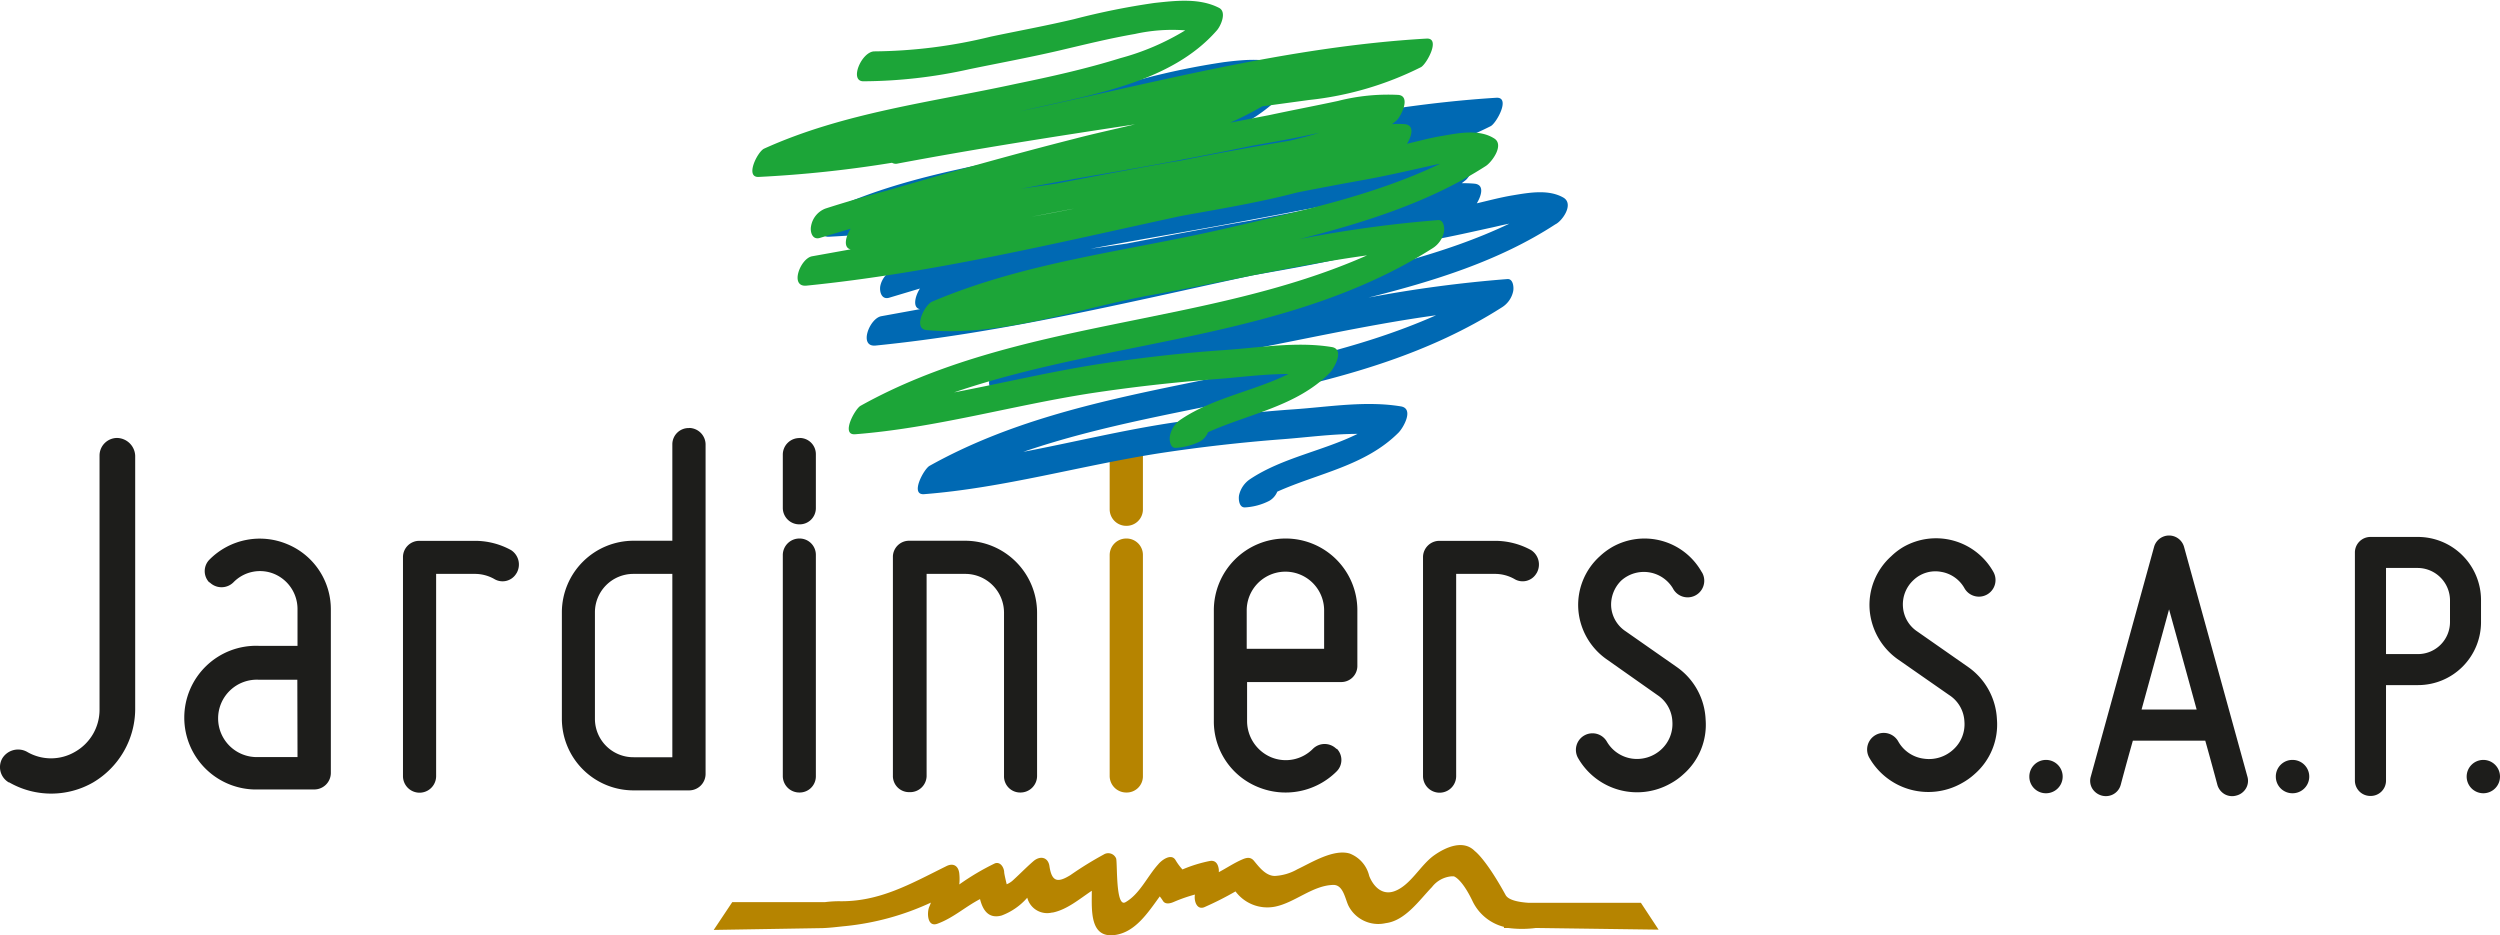 <?xml version="1.0" encoding="UTF-8"?>
<svg xmlns="http://www.w3.org/2000/svg" viewBox="0 0 269.99 100.86" width="270" height="101">
  <defs>
    <style>.cls-1{fill:#1d1d1b;}.cls-2{fill:#b68400;}.cls-3{fill:#0069b3;}.cls-4{fill:#1ca538;}</style>
  </defs>
  <g id="Calque_2" data-name="Calque 2">
    <g id="Calque_1-2" data-name="Calque 1">
      <g id="Calque_2-2" data-name="Calque 2">
        <g id="Calque_1-2-2" data-name="Calque 1-2">
          <path class="cls-1" d="M12.66,47.23a1.9,1.9,0,0,0-1.91,1.88V76.58a5.22,5.22,0,0,1-2.62,4.53,5.13,5.13,0,0,1-5.24,0,2,2,0,0,0-2.64.72,1.91,1.91,0,0,0,.7,2.6l.05,0a9.1,9.1,0,0,0,9.06,0,9.25,9.25,0,0,0,4.54-7.87V49.15A2,2,0,0,0,12.66,47.23Z"/>
          <path class="cls-1" d="M31,58.69a7.65,7.65,0,0,0-8.36,1.66,1.76,1.76,0,0,0-.05,2.47l.05,0a1.82,1.82,0,0,0,2.57,0,4,4,0,0,1,4.42-.9,4.11,4.11,0,0,1,2.5,3.76v4H27.94a7.76,7.76,0,1,0,0,15.51h6a1.79,1.79,0,0,0,1.79-1.79V65.73A7.6,7.6,0,0,0,31,58.69Zm1.13,23H27.94a4.18,4.18,0,1,1,0-8.35h4.17Z"/>
          <path class="cls-1" d="M55.19,59.34a8.09,8.09,0,0,0-3.88-1h-6a1.76,1.76,0,0,0-1.79,1.73V83.75a1.79,1.79,0,0,0,3.58,0V61.91h4.17a4.26,4.26,0,0,1,2.09.54,1.73,1.73,0,0,0,2.38-.55l.07-.11A1.85,1.85,0,0,0,55.19,59.34Z"/>
          <path class="cls-1" d="M74.4,46.16a1.76,1.76,0,0,0-1.79,1.73V58.33H68.44a7.74,7.74,0,0,0-7.76,7.72V77.54a7.74,7.74,0,0,0,7.74,7.75h6a1.78,1.78,0,0,0,1.78-1.79V48a1.8,1.8,0,0,0-1.74-1.85ZM72.61,81.71H68.44a4.15,4.15,0,0,1-4.19-4.12V66.09a4.15,4.15,0,0,1,4.13-4.18h4.23Z"/>
          <path class="cls-1" d="M86.33,58.09a1.79,1.79,0,0,0-1.79,1.79h0V83.74a1.78,1.78,0,0,0,1.79,1.78,1.75,1.75,0,0,0,1.78-1.72V59.88a1.76,1.76,0,0,0-1.71-1.79Z"/>
          <path class="cls-1" d="M104.22,58.33h-6A1.75,1.75,0,0,0,96.43,60v23.7a1.74,1.74,0,0,0,1.72,1.78h.07a1.78,1.78,0,0,0,1.85-1.71V61.91h4.18a4.19,4.19,0,0,1,4.18,4.18V83.74a1.74,1.74,0,0,0,1.72,1.78h.06A1.79,1.79,0,0,0,112,83.74V66.09a7.78,7.78,0,0,0-7.78-7.76Z"/>
          <path class="cls-2" d="M121.63,58.09a1.79,1.79,0,0,0-1.79,1.79h0V83.74a1.79,1.79,0,0,0,1.79,1.78,1.75,1.75,0,0,0,1.8-1.71V59.88a1.77,1.77,0,0,0-1.73-1.79Z"/>
          <path class="cls-1" d="M138.81,58.09a7.75,7.75,0,0,0-7.72,7.76h0V77.78a7.64,7.64,0,0,0,4.77,7.15,7.8,7.8,0,0,0,8.47-1.67,1.74,1.74,0,0,0,.06-2.45l-.06,0a1.8,1.8,0,0,0-2.55,0l0,0a4.12,4.12,0,0,1-4.53.89,4.25,4.25,0,0,1-2.57-3.87V73.59H144.8a1.74,1.74,0,0,0,1.79-1.71V65.81a7.74,7.74,0,0,0-7.77-7.72ZM143,70h-8.36V65.85a4.18,4.18,0,0,1,8.36,0Z"/>
          <path class="cls-1" d="M165.35,59.34a8.09,8.09,0,0,0-3.88-1h-6a1.77,1.77,0,0,0-1.79,1.73V83.75a1.79,1.79,0,0,0,3.58,0V61.91h4.17a4.27,4.27,0,0,1,2.1.54,1.72,1.72,0,0,0,2.37-.55l.07-.11A1.85,1.85,0,0,0,165.35,59.34Z"/>
          <path class="cls-1" d="M181.13,72l-5.55-3.88A3.5,3.5,0,0,1,174,65.46a3.65,3.65,0,0,1,1.09-2.83,3.66,3.66,0,0,1,5.57.83,1.79,1.79,0,0,0,3.2-1.62,1.4,1.4,0,0,0-.1-.16A7.08,7.08,0,0,0,174.13,59a7.33,7.33,0,0,0-1.35,1,7.09,7.09,0,0,0-2.33,5.73,7.21,7.21,0,0,0,3,5.36L179,75a3.61,3.61,0,0,1,1.61,2.86,3.73,3.73,0,0,1-1.19,3,3.86,3.86,0,0,1-3.16,1A3.76,3.76,0,0,1,173.52,80a1.79,1.79,0,0,0-3.1,1.79,7.34,7.34,0,0,0,10,2.75,6.9,6.9,0,0,0,1.39-1,7.11,7.11,0,0,0,2.39-5.9A7.29,7.29,0,0,0,181.13,72Z"/>
          <path class="cls-1" d="M220.91,82a1.8,1.8,0,0,1,.1,3.6,1.79,1.79,0,0,1-1.85-1.75v-.09A1.8,1.8,0,0,1,220.91,82Z"/>
          <path class="cls-1" d="M227.43,85.91a1.66,1.66,0,0,1-.49-.07,1.73,1.73,0,0,1-1-.78,1.61,1.61,0,0,1-.14-1.27L232.63,59a1.68,1.68,0,0,1,3.24,0l6.84,24.8a1.6,1.6,0,0,1-.13,1.23,1.67,1.67,0,0,1-1.07.82,1.64,1.64,0,0,1-1.26-.15,1.7,1.7,0,0,1-.78-1s-.53-2-1.31-4.78h-7.82c-.79,2.79-1.31,4.77-1.31,4.77A1.65,1.65,0,0,1,227.43,85.91Zm3.85-9.35h5.95l-2.2-8-.78-2.82-.77,2.82Z"/>
          <path class="cls-1" d="M247.59,82a1.8,1.8,0,0,1,0,3.6,1.79,1.79,0,0,1-1.81-1.79v0A1.79,1.79,0,0,1,247.59,82Z"/>
          <path class="cls-1" d="M256,85.89a1.66,1.66,0,0,1-1.68-1.64V59.59a1.68,1.68,0,0,1,1.65-1.67h5.17a6.82,6.82,0,0,1,6.8,6.81v2.39a6.8,6.8,0,0,1-6.8,6.8h-3.46v10.3A1.65,1.65,0,0,1,256,85.89Zm1.68-15.32h3.46a3.46,3.46,0,0,0,3.45-3.45V64.73a3.51,3.51,0,0,0-3.45-3.46h-3.46Z"/>
          <path class="cls-1" d="M268.19,82a1.8,1.8,0,1,1-1.8,1.8h0A1.8,1.8,0,0,1,268.19,82Z"/>
          <path class="cls-1" d="M212.6,72l-5.54-3.87a3.48,3.48,0,0,1-1.55-2.68,3.57,3.57,0,0,1,1.13-2.86,3.42,3.42,0,0,1,3-.9,3.55,3.55,0,0,1,2.51,1.76,1.79,1.79,0,0,0,3.13-1.75l0,0A7.1,7.1,0,0,0,205.56,59a6.9,6.9,0,0,0-1.31,1,7.07,7.07,0,0,0-2.34,5.73,7.26,7.26,0,0,0,3,5.37L210.51,75a3.59,3.59,0,0,1,1.64,2.87,3.67,3.67,0,0,1-1.19,3,3.86,3.86,0,0,1-3.16,1A3.7,3.7,0,0,1,205,80a1.79,1.79,0,1,0-3.13,1.75l0,0a7.34,7.34,0,0,0,10,2.76,7.17,7.17,0,0,0,1.4-1,7.08,7.08,0,0,0,2.39-5.9A7.3,7.3,0,0,0,212.6,72Z"/>
          <path class="cls-2" d="M177.21,97.43H165.05c-1-.07-2.14-.27-2.45-.84-2.15-3.92-3.32-4.74-3.32-4.74-1.23-1.27-3.11-.45-4.38.44-1.51,1.06-2.55,3.25-4.31,3.89-1.35.48-2.29-.55-2.72-1.65a3.43,3.43,0,0,0-2.11-2.42c-1.76-.52-4.16,1-5.65,1.7a5.49,5.49,0,0,1-2.43.72c-1,0-1.73-1-2.28-1.66-.36-.41-.78-.32-1.22-.13-.89.38-1.7.93-2.55,1.38v-.26c-.07-.61-.35-1.07-1-.94a15.07,15.07,0,0,0-2.93.91,6,6,0,0,1-.74-1c-.46-.8-1.52,0-1.88.45-1.17,1.29-2,3.22-3.54,4.09-1.07.6-.85-4.14-1-4.72a.92.92,0,0,0-1.35-.43,38.13,38.13,0,0,0-3.59,2.22c-1.33.82-2,.78-2.26-.94-.13-1-1-1.2-1.74-.56s-1.41,1.33-2.14,2a2.28,2.28,0,0,1-.74.49s-.23-.94-.27-1.26c0-.51-.39-1.21-1-1a26.69,26.69,0,0,0-3.85,2.28,5.72,5.72,0,0,0,0-1.17c-.08-.82-.63-1.19-1.39-.81-3.88,1.92-7.25,3.88-11.62,3.79a12.53,12.53,0,0,0-1.51.1h-10l-2,3,11.44-.19v0c.91,0,2-.15,2.84-.23a28.72,28.72,0,0,0,9.17-2.53,3.8,3.8,0,0,1-.18.47c-.25.61-.22,2.22.89,1.81,1.7-.62,3-1.83,4.6-2.66.29,1.16.9,2.17,2.34,1.77a6.83,6.83,0,0,0,2.76-1.92,2.22,2.22,0,0,0,2.69,1.6l.08,0c1.55-.33,2.85-1.45,4.2-2.35,0,2.08-.25,5.14,2.48,4.78,2.2-.29,3.56-2.38,4.86-4.17a4.84,4.84,0,0,1,.33.46c.26.46.84.29,1.2.13a16.48,16.48,0,0,1,2.27-.79h0c-.12.6.15,1.69,1,1.37a34.51,34.51,0,0,0,3.38-1.71,4.28,4.28,0,0,0,4.25,1.65c2.17-.43,4.08-2.31,6.33-2.35,1.07,0,1.26,1.53,1.63,2.27a3.61,3.61,0,0,0,4,1.86c2.13-.26,3.65-2.5,5-3.89a3,3,0,0,1,2.13-1.17H157s.83.2,2,2.62a5.16,5.16,0,0,0,3.42,2.84v.12h.45a11.59,11.59,0,0,0,3,0l13.25.18Z"/>
          <path class="cls-1" d="M86.33,47.24A1.79,1.79,0,0,0,84.54,49v5.78a1.78,1.78,0,0,0,1.79,1.78,1.75,1.75,0,0,0,1.78-1.72V49a1.75,1.75,0,0,0-1.74-1.77Z"/>
          <path class="cls-2" d="M121.63,47.29a1.8,1.8,0,0,0-1.79,1.8h0v5.84a1.79,1.79,0,0,0,1.79,1.79h0a1.77,1.77,0,0,0,1.8-1.73v-5.9a1.77,1.77,0,0,0-1.73-1.8Z"/>
          <path class="cls-3" d="M168.87,21.29c-1.62-.95-3.77-.55-5.52-.26-1.31.22-2.58.56-3.86.86.52-.87.83-2-.23-2.12a13,13,0,0,0-1.4-.05l.42-.33c.55-.44,1.69-2.72.26-2.84a23.25,23.25,0,0,0-6.49.65c-2.47.53-4.94,1.06-7.42,1.54l-4.24.81a31.9,31.9,0,0,0,3.45-1.75l5.08-.7A34.51,34.51,0,0,0,161,13.55c.62-.34,2.18-3.16.59-3.06-14.93.93-29.39,4.81-44,7.89l1-.23c6.95-1.62,15.43-2.9,20.38-8.53.42-.48,1.1-2,.23-2.44-2.14-1.08-4.73-.82-7-.54a80.71,80.71,0,0,0-8.72,1.79c-3,.72-6,1.26-9,1.9A55.09,55.09,0,0,1,102,11.91c-1.39,0-2.75,3.2-1.22,3.23a52.86,52.86,0,0,0,11.49-1.31c3.21-.65,6.44-1.25,9.62-2,2.74-.63,5.46-1.32,8.23-1.79a18.68,18.68,0,0,1,5.43-.38,26.83,26.83,0,0,1-7,3c-3.67,1.14-7.49,1.95-11.25,2.77-9.17,2-18.59,3.11-27.22,7-.71.33-2.11,3.14-.58,3.07A134.71,134.71,0,0,0,103.84,24a.91.91,0,0,0,.65.07c8.5-1.6,17-2.92,25.61-4.23-2.2.52-4.4,1-6.54,1.56-6.78,1.71-13.48,3.6-20.23,5.6-2.25.59-4.47,1.24-6.68,2a2.47,2.47,0,0,0-1.58,1.81c-.11.61.13,1.51.94,1.28l3.34-1c-.56.89-.8,2.08,0,2.23l-4.17.76c-1.29.23-2.48,3.36-.61,3.17,13.56-1.36,26.85-4.58,40.14-7.46l.55-.12c4.13-.73,8.29-1.43,12.33-2.5,2.35-.44,4.69-.88,7-1.3s4.38-.9,6.58-1.38c.54-.12,1.17-.28,1.83-.4-7.12,3.4-15.17,5.12-22.76,6.89-10.78,2.51-21.88,3.64-32.14,8-.78.34-2.11,2.93-.58,3.07,8.23.76,16.41-2.37,24.41-3.8,7.72-1.39,15.38-3.2,23.16-4.27-17.37,7.7-37.86,6.85-54.7,16.26-.61.33-2.16,3.18-.59,3.06,8.59-.67,16.92-3.09,25.42-4.42q6.58-1,13.24-1.51c2.66-.2,5.43-.58,8.15-.58-3.72,1.84-8.11,2.57-11.58,4.87a2.83,2.83,0,0,0-1.22,1.77c-.07.42,0,1.33.64,1.3a6.58,6.58,0,0,0,2.61-.7,2,2,0,0,0,.88-1c4.45-2,9.51-2.79,13.09-6.37.53-.53,1.71-2.6.26-2.84-3.8-.63-7.81.06-11.61.32-4.26.3-8.51.78-12.73,1.39-5.52.81-11,2.16-16.44,3.2,17-5.83,36.13-5.69,51.68-15.6a2.69,2.69,0,0,0,1.23-1.76c.08-.41,0-1.35-.63-1.3a138.14,138.14,0,0,0-15,2c7.06-1.78,14.11-3.95,20.18-7.91C168.7,23.82,170,22,168.87,21.29ZM123.16,29l.36,0-4.61.87ZM150,20.75h0c-1,.32-2.09.6-3.13.85l-1.45.24c-3.47.59-6.92,1.24-10.38,1.92l-1.22.21c-4.06.72-8.1,1.49-12.16,2.27l-3.88.56c3.08-.59,6.17-1.13,9.23-1.67,5.29-.92,10.58-1.93,15.86-2.94,2.38-.51,4.76-.94,7.13-1.48Z"/>
          <path class="cls-4" d="M161.33,14.86c-1.62-1-3.78-.56-5.53-.26-1.3.21-2.57.56-3.85.86.53-.87.83-2-.23-2.12a10.74,10.74,0,0,0-1.39,0l.41-.32c.55-.44,1.69-2.72.26-2.84a21.81,21.81,0,0,0-6.49.65c-2.47.53-4.94,1-7.42,1.53l-4.24.82a34.06,34.06,0,0,0,3.46-1.76l5.06-.69a35.17,35.17,0,0,0,12.1-3.55c.61-.35,2.16-3.18.58-3.08-15,.87-29.37,4.77-44,7.88l1-.23c6.93-1.62,15.43-2.89,20.36-8.53.43-.48,1.11-2,.24-2.44C129.54-.3,127,0,124.68.25A78.13,78.13,0,0,0,116,2c-3,.71-6,1.26-9,1.89A54.38,54.38,0,0,1,94.44,5.48c-1.38,0-2.75,3.2-1.22,3.23A53.48,53.48,0,0,0,104.71,7.4c3.21-.66,6.45-1.26,9.64-2,2.73-.64,5.45-1.32,8.22-1.8A18.61,18.61,0,0,1,128,3.21a26.68,26.68,0,0,1-7,3c-3.69,1.15-7.5,2-11.25,2.77-9.17,2-18.6,3.1-27.22,7-.72.32-2.12,3.14-.59,3.06a128.83,128.83,0,0,0,14.39-1.53.84.84,0,0,0,.64.08c8.5-1.6,17-2.92,25.61-4.23-2.21.53-4.41,1-6.54,1.56-6.78,1.72-13.51,3.63-20.23,5.59-2.25.6-4.48,1.24-6.68,1.95a2.48,2.48,0,0,0-1.54,1.9c-.12.6.13,1.51.94,1.27l3.34-1c-.57.88-.81,2.07,0,2.23l-4.17.75c-1.27.23-2.46,3.35-.6,3.17,13.56-1.36,26.86-4.58,40.15-7.46l.55-.11c4.11-.74,8.29-1.44,12.33-2.5,2.33-.46,4.67-.9,7-1.32s4.4-.89,6.59-1.38c.55-.12,1.17-.27,1.83-.4-7.13,3.42-15.16,5.13-22.76,6.9-10.77,2.52-21.88,3.64-32.13,8-.79.34-2.11,2.93-.59,3.07,8.23.77,16.41-2.38,24.41-3.81,7.72-1.38,15.39-3.19,23.16-4.26-17.38,7.7-37.85,6.85-54.71,16.25-.6.34-2.16,3.19-.58,3.07,8.59-.67,16.93-3.1,25.41-4.42q6.6-1,13.24-1.51c2.66-.19,5.44-.58,8.16-.58-3.71,1.84-8.11,2.56-11.57,4.87A2.75,2.75,0,0,0,126.35,47c-.08.41,0,1.34.63,1.3a6.92,6.92,0,0,0,2.61-.69,2,2,0,0,0,.87-1c4.45-2,9.53-2.79,13.1-6.36.52-.52,1.71-2.6.26-2.84-3.79-.62-7.8.07-11.62.33-4.25.29-8.49.77-12.72,1.39-5.51.81-11,2.14-16.45,3.18,17-5.81,36.14-5.68,51.7-15.58A2.75,2.75,0,0,0,155.94,25c.08-.41,0-1.34-.63-1.3a133,133,0,0,0-15,2.06c7.06-1.79,14.11-4,20.18-7.92C161.16,17.38,162.5,15.53,161.33,14.86Zm-45.71,7.67.35-.06c-1.52.3-3,.59-4.58.87Zm26.85-8.26h0c-1,.32-2.08.59-3.12.84l-1.46.25c-3.47.59-6.92,1.23-10.38,1.92l-1.22.2c-4,.72-8.11,1.49-12.15,2.27l-3.89.57c3.08-.59,6.16-1.14,9.23-1.67q8-1.38,15.85-3C137.73,15.24,140.1,14.81,142.47,14.27Z"/>
        </g>
      </g>
    </g>
  </g>
</svg>
